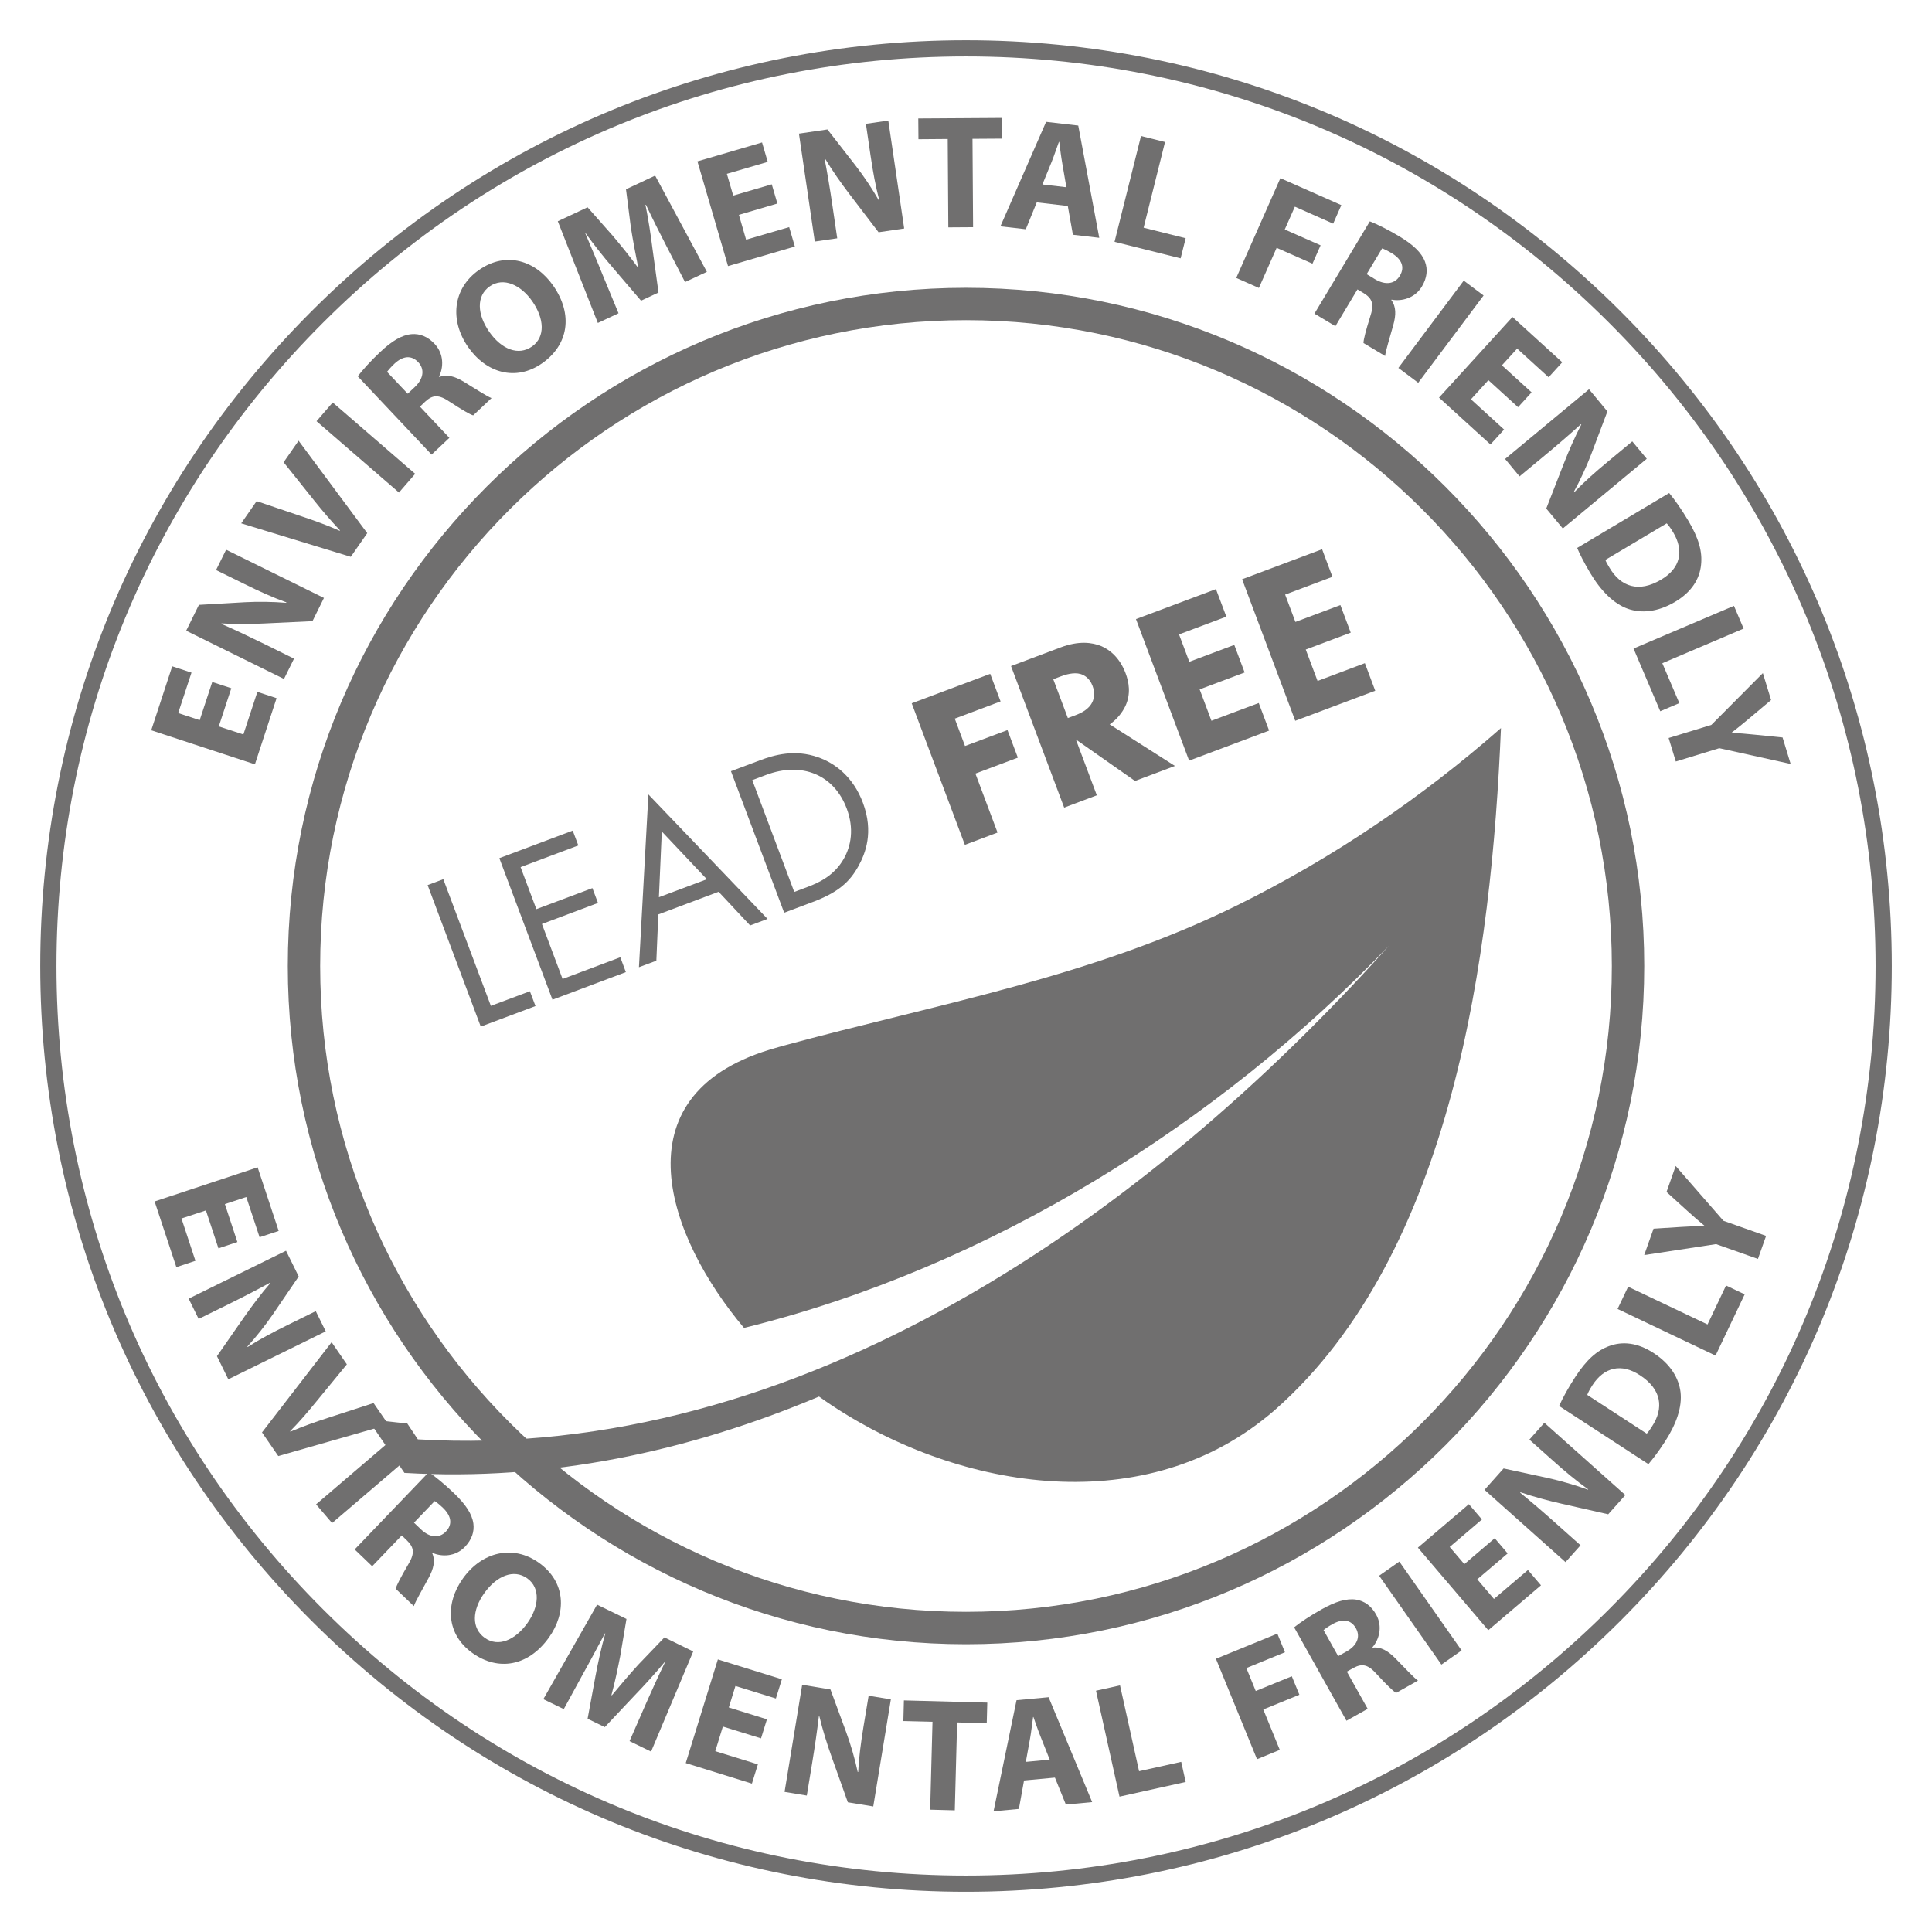 <?xml version="1.0" encoding="UTF-8"?> <!-- Generator: Adobe Illustrator 16.0.0, SVG Export Plug-In . SVG Version: 6.00 Build 0) --> <svg xmlns="http://www.w3.org/2000/svg" xmlns:xlink="http://www.w3.org/1999/xlink" id="Layer_1" x="0px" y="0px" width="68.031px" height="68.032px" viewBox="0 0 68.031 68.032" xml:space="preserve"> <g> <path fill="#706F6F" d="M34.016,66.615c-8.708,0-16.894-3.392-23.051-9.547C4.808,50.91,1.417,42.723,1.417,34.016 c0-8.708,3.391-16.894,9.548-23.051s14.343-9.548,23.051-9.548c8.707,0,16.894,3.391,23.051,9.548 c6.156,6.157,9.548,14.343,9.548,23.051c0,8.707-3.392,16.894-9.548,23.052C50.909,63.223,42.723,66.615,34.016,66.615 M34.016,1.987c-8.556,0-16.599,3.332-22.647,9.382c-6.049,6.049-9.381,14.093-9.381,22.647s3.332,16.598,9.381,22.647 c6.049,6.049,14.092,9.381,22.647,9.381c8.555,0,16.598-3.332,22.647-9.381c6.049-6.05,9.381-14.093,9.381-22.647 s-3.332-16.599-9.381-22.647C50.613,5.319,42.57,1.987,34.016,1.987"></path> <polygon fill="#706F6F" points="7.692,43.957 7.251,42.622 6.39,42.906 6.882,44.397 6.21,44.62 5.444,42.306 9.072,41.105 9.813,43.344 9.141,43.567 8.673,42.151 7.919,42.4 8.359,43.736 "></polygon> <path fill="#706F6F" d="M6.643,45.729l3.429-1.687l0.446,0.906l-0.907,1.33c-0.261,0.382-0.588,0.795-0.9,1.138l0.009,0.016 c0.427-0.273,0.883-0.516,1.397-0.769l1.002-0.494l0.351,0.712l-3.431,1.688l-0.399-0.814l0.962-1.383 c0.268-0.384,0.6-0.826,0.918-1.191l-0.012-0.013c-0.443,0.244-0.922,0.491-1.481,0.767l-1.032,0.508L6.643,45.729z"></path> <path fill="#706F6F" d="M9.226,50.44l2.451-3.177l0.537,0.78l-1.066,1.299c-0.299,0.366-0.591,0.711-0.932,1.056l0.01,0.014 c0.434-0.181,0.874-0.341,1.307-0.48l1.621-0.526l0.522,0.757l-3.877,1.109L9.226,50.44z"></path> <rect x="10.941" y="51.638" transform="matrix(0.76 -0.65 0.65 0.76 -30.75 20.839)" fill="#706F6F" width="3.821" height="0.867"></rect> <path fill="#706F6F" d="M15.099,51.838c0.23,0.159,0.554,0.421,0.885,0.739c0.41,0.393,0.637,0.729,0.685,1.071 c0.038,0.288-0.056,0.567-0.299,0.822c-0.337,0.351-0.819,0.353-1.14,0.211l-0.01,0.013c0.117,0.263,0.047,0.549-0.127,0.869 c-0.211,0.394-0.471,0.836-0.52,0.993l-0.639-0.611c0.029-0.121,0.18-0.409,0.424-0.827c0.256-0.415,0.227-0.623-0.023-0.87 l-0.188-0.181l-1.041,1.085l-0.617-0.592L15.099,51.838z M14.578,53.618l0.246,0.235c0.312,0.298,0.644,0.319,0.876,0.078 c0.243-0.253,0.191-0.545-0.09-0.824c-0.152-0.146-0.249-0.216-0.303-0.25L14.578,53.618z"></path> <path fill="#706F6F" d="M19.329,57.662c-0.729,1.019-1.789,1.193-2.697,0.543c-0.922-0.661-0.963-1.743-0.328-2.628 c0.668-0.932,1.761-1.201,2.678-0.544C19.936,55.716,19.944,56.804,19.329,57.662 M17.056,56.094 c-0.436,0.608-0.458,1.242,0.013,1.579c0.474,0.34,1.07,0.083,1.503-0.52c0.4-0.559,0.477-1.229-0.008-1.576 C18.089,55.238,17.489,55.491,17.056,56.094"></path> <path fill="#706F6F" d="M22.755,59.97c0.187-0.421,0.414-0.928,0.657-1.428l-0.015-0.007c-0.321,0.386-0.702,0.806-1.03,1.145 l-1.071,1.137l-0.605-0.295l0.279-1.51c0.084-0.457,0.205-1.003,0.343-1.492l-0.011-0.005c-0.246,0.454-0.52,0.978-0.754,1.394 l-0.696,1.274l-0.72-0.35l1.893-3.329l1.035,0.504l-0.221,1.312c-0.088,0.448-0.188,0.929-0.309,1.369l0.016,0.008 c0.291-0.352,0.627-0.747,0.926-1.075l0.924-0.964l1.014,0.495l-1.484,3.526l-0.758-0.369L22.755,59.97z"></path> <polygon fill="#706F6F" points="26.798,61.213 25.454,60.797 25.187,61.664 26.687,62.128 26.477,62.806 24.147,62.083 25.278,58.433 27.532,59.132 27.321,59.809 25.897,59.368 25.663,60.125 27.006,60.542 "></polygon> <path fill="#706F6F" d="M27.627,63.097l0.62-3.771l0.996,0.165l0.556,1.51c0.159,0.434,0.306,0.94,0.403,1.394l0.017,0.003 c0.026-0.508,0.093-1.02,0.185-1.584l0.183-1.103l0.783,0.129l-0.62,3.771l-0.895-0.147l-0.566-1.587 c-0.158-0.439-0.324-0.967-0.436-1.438l-0.019,0.003c-0.06,0.501-0.136,1.034-0.237,1.649l-0.187,1.136L27.627,63.097z"></path> <polygon fill="#706F6F" points="32.836,60.628 31.81,60.603 31.829,59.876 34.765,59.954 34.746,60.679 33.703,60.652 33.621,63.747 32.754,63.724 "></polygon> <path fill="#706F6F" d="M36.059,62.696l-0.181,1.002l-0.892,0.083l0.809-3.912l1.129-0.105l1.534,3.694l-0.926,0.086l-0.385-0.949 L36.059,62.696z M36.963,61.962l-0.312-0.785c-0.089-0.219-0.184-0.495-0.261-0.716l-0.012,0.001 c-0.035,0.231-0.064,0.524-0.106,0.75l-0.15,0.829L36.963,61.962z"></path> <polygon fill="#706F6F" points="38.593,59.535 39.439,59.347 40.11,62.369 41.594,62.04 41.751,62.748 39.421,63.265 "></polygon> <polygon fill="#706F6F" points="42.816,58.41 44.979,57.525 45.247,58.181 43.888,58.737 44.218,59.545 45.488,59.026 45.755,59.677 44.484,60.196 45.065,61.618 44.263,61.947 "></polygon> <path fill="#706F6F" d="M45.57,57.302c0.22-0.174,0.564-0.407,0.965-0.631c0.494-0.277,0.882-0.397,1.225-0.343 c0.287,0.049,0.526,0.219,0.698,0.525c0.238,0.426,0.101,0.886-0.129,1.151l0.009,0.015c0.285-0.037,0.538,0.114,0.794,0.373 c0.314,0.318,0.662,0.695,0.799,0.787l-0.771,0.433c-0.107-0.063-0.339-0.291-0.668-0.646c-0.321-0.365-0.529-0.398-0.838-0.231 l-0.228,0.128l0.734,1.31l-0.747,0.419L45.57,57.302z M47.121,58.318l0.296-0.166c0.376-0.211,0.493-0.522,0.33-0.814 c-0.172-0.307-0.466-0.344-0.813-0.155c-0.185,0.103-0.279,0.176-0.328,0.216L47.121,58.318z"></path> <rect x="48.07" y="56.367" transform="matrix(-0.574 -0.819 0.819 -0.574 32.184 130.339)" fill="#706F6F" width="3.821" height="0.868"></rect> <polygon fill="#706F6F" points="53.089,54.7 52.019,55.612 52.606,56.303 53.803,55.284 54.262,55.823 52.406,57.404 49.928,54.496 51.723,52.966 52.183,53.504 51.048,54.472 51.563,55.077 52.633,54.165 "></polygon> <path fill="#706F6F" d="M55.126,55.006l-2.852-2.545l0.672-0.753l1.573,0.34c0.452,0.101,0.958,0.247,1.393,0.407l0.012-0.012 c-0.414-0.294-0.811-0.625-1.238-1.007l-0.833-0.743l0.528-0.593l2.852,2.545l-0.604,0.677l-1.644-0.373 c-0.455-0.103-0.989-0.245-1.448-0.403l-0.007,0.017c0.392,0.319,0.801,0.67,1.267,1.086l0.858,0.765L55.126,55.006z"></path> <path fill="#706F6F" d="M54.9,49.509c0.131-0.294,0.332-0.656,0.57-1.022c0.396-0.607,0.762-0.932,1.195-1.089 c0.464-0.172,0.994-0.124,1.56,0.244c0.613,0.399,0.891,0.898,0.951,1.376c0.061,0.52-0.141,1.12-0.549,1.747 c-0.244,0.375-0.44,0.626-0.582,0.791L54.9,49.509z M57.986,50.483c0.055-0.053,0.12-0.151,0.179-0.243 c0.432-0.652,0.349-1.314-0.417-1.813c-0.662-0.438-1.267-0.277-1.672,0.346c-0.105,0.161-0.159,0.275-0.185,0.346L57.986,50.483z"></path> <polygon fill="#706F6F" points="56.959,46.092 57.331,45.309 60.127,46.638 60.779,45.266 61.435,45.578 60.409,47.734 "></polygon> <path fill="#706F6F" d="M61.902,44.33l-1.475-0.521l-2.53,0.386l0.329-0.93l0.996-0.063c0.302-0.019,0.521-0.026,0.788-0.033 l0.004-0.012c-0.196-0.159-0.375-0.318-0.594-0.515l-0.737-0.67l0.322-0.914l1.682,1.929l1.502,0.532L61.902,44.33z"></path> <polygon fill="#706F6F" points="8.145,24.235 7.704,25.579 8.57,25.862 9.063,24.362 9.739,24.585 8.976,26.914 5.325,25.715 6.064,23.463 6.743,23.685 6.274,25.109 7.032,25.358 7.474,24.015 "></polygon> <path fill="#706F6F" d="M10,23.908l-3.444-1.699l0.448-0.91l1.615-0.093c0.464-0.025,0.993-0.018,1.458,0.021l0.008-0.016 c-0.48-0.173-0.953-0.387-1.469-0.642l-1.008-0.496l0.354-0.716l3.445,1.698l-0.404,0.818l-1.691,0.08 c-0.469,0.023-1.024,0.029-1.512-0.002L7.798,21.97c0.465,0.203,0.955,0.434,1.518,0.71l1.037,0.513L10,23.908z"></path> <path fill="#706F6F" d="M12.352,19.607l-3.858-1.179l0.543-0.782l1.602,0.542c0.449,0.151,0.878,0.305,1.322,0.502l0.011-0.014 c-0.324-0.343-0.63-0.701-0.916-1.06l-1.069-1.338l0.527-0.759l2.418,3.254L12.352,19.607z"></path> <rect x="10.96" y="15.315" transform="matrix(-0.756 -0.654 0.654 -0.756 12.319 36.09)" fill="#706F6F" width="3.841" height="0.872"></rect> <path fill="#706F6F" d="M12.597,13.251c0.172-0.225,0.451-0.535,0.787-0.852c0.415-0.392,0.764-0.603,1.111-0.633 c0.291-0.023,0.566,0.085,0.808,0.343c0.337,0.355,0.315,0.839,0.156,1.152l0.012,0.014c0.269-0.105,0.554-0.021,0.865,0.17 c0.385,0.232,0.815,0.516,0.972,0.573l-0.646,0.609c-0.12-0.036-0.402-0.202-0.809-0.468c-0.404-0.277-0.613-0.259-0.875-0.021 l-0.19,0.181l1.036,1.099l-0.627,0.59L12.597,13.251z M14.356,13.864l0.25-0.235c0.314-0.297,0.353-0.631,0.121-0.875 c-0.242-0.257-0.537-0.222-0.832,0.048c-0.152,0.146-0.228,0.239-0.267,0.291L14.356,13.864z"></path> <path fill="#706F6F" d="M19.476,10.053c0.722,1.032,0.533,2.097-0.387,2.74c-0.934,0.653-1.974,0.331-2.601-0.566 c-0.659-0.942-0.551-2.069,0.378-2.72C17.833,8.831,18.867,9.185,19.476,10.053 M17.23,11.687c0.431,0.616,1.024,0.849,1.501,0.516 c0.48-0.337,0.436-0.988,0.008-1.6c-0.395-0.564-1.006-0.86-1.496-0.518C16.763,10.421,16.802,11.076,17.23,11.687"></path> <path fill="#706F6F" d="M23.446,8.624c-0.211-0.411-0.463-0.909-0.701-1.415l-0.016,0.007c0.1,0.495,0.188,1.058,0.245,1.529 l0.214,1.555l-0.615,0.288l-1.002-1.172c-0.306-0.355-0.656-0.794-0.953-1.209l-0.01,0.004c0.2,0.479,0.437,1.023,0.613,1.469 l0.559,1.351l-0.728,0.342l-1.41-3.582l1.048-0.492l0.885,1.001c0.298,0.353,0.609,0.735,0.877,1.106l0.017-0.009 c-0.091-0.447-0.188-0.963-0.256-1.402l-0.17-1.33l1.026-0.482l1.822,3.389l-0.769,0.36L23.446,8.624z"></path> <polygon fill="#706F6F" points="27.374,7.167 26.019,7.565 26.272,8.44 27.789,7.997 27.989,8.681 25.636,9.369 24.558,5.682 26.834,5.016 27.034,5.7 25.595,6.121 25.819,6.887 27.176,6.49 "></polygon> <path fill="#706F6F" d="M28.691,8.506l-0.558-3.801l1.004-0.147l0.994,1.277c0.285,0.368,0.58,0.808,0.811,1.212l0.018-0.002 c-0.129-0.494-0.223-1.005-0.306-1.574L30.491,4.36l0.789-0.115l0.559,3.801l-0.902,0.132l-1.028-1.347 c-0.284-0.373-0.604-0.827-0.856-1.245l-0.016,0.008c0.096,0.498,0.187,1.032,0.277,1.653l0.168,1.144L28.691,8.506z"></path> <polygon fill="#706F6F" points="33.372,4.894 32.341,4.902 32.335,4.171 35.288,4.152 35.293,4.881 34.244,4.888 34.265,8 33.393,8.006 "></polygon> <path fill="#706F6F" d="M36.507,7.126l-0.386,0.946L35.227,7.97l1.609-3.68l1.132,0.131l0.74,3.953L37.78,8.266L37.6,7.253 L36.507,7.126z M37.55,6.593l-0.144-0.837c-0.042-0.235-0.077-0.526-0.107-0.759l-0.012-0.001c-0.082,0.22-0.173,0.502-0.261,0.716 l-0.32,0.783L37.55,6.593z"></path> <polygon fill="#706F6F" points="40.178,4.789 41.024,5 40.27,8.018 41.751,8.389 41.573,9.097 39.246,8.515 "></polygon> <polygon fill="#706F6F" points="45.086,6.273 47.232,7.223 46.945,7.875 45.596,7.277 45.24,8.081 46.502,8.638 46.216,9.285 44.954,8.727 44.329,10.14 43.532,9.787 "></polygon> <path fill="#706F6F" d="M48.236,7.794c0.263,0.104,0.637,0.289,1.033,0.526c0.488,0.292,0.787,0.571,0.91,0.897 c0.102,0.274,0.071,0.568-0.11,0.872c-0.252,0.42-0.723,0.529-1.068,0.462l-0.009,0.015c0.174,0.231,0.169,0.526,0.07,0.879 c-0.12,0.435-0.275,0.926-0.288,1.091l-0.762-0.457c0.001-0.125,0.084-0.441,0.229-0.905c0.158-0.463,0.084-0.661-0.216-0.848 l-0.225-0.135l-0.777,1.295l-0.738-0.442L48.236,7.794z M48.124,9.654l0.293,0.177c0.372,0.222,0.703,0.169,0.876-0.12 c0.182-0.303,0.067-0.577-0.271-0.787c-0.182-0.109-0.294-0.156-0.353-0.178L48.124,9.654z"></path> <rect x="48.845" y="11.225" transform="matrix(0.599 -0.8 0.8 0.599 11.003 45.308)" fill="#706F6F" width="3.842" height="0.873"></rect> <polygon fill="#706F6F" points="53.455,14.339 52.41,13.387 51.796,14.061 52.963,15.125 52.483,15.651 50.672,14.001 53.258,11.162 55.011,12.757 54.531,13.285 53.423,12.275 52.886,12.865 53.931,13.816 "></polygon> <path fill="#706F6F" d="M52.998,16.161l2.956-2.454l0.647,0.781l-0.572,1.514c-0.166,0.434-0.389,0.915-0.613,1.323l0.011,0.014 c0.354-0.368,0.742-0.712,1.186-1.08l0.864-0.717l0.51,0.613l-2.956,2.454l-0.583-0.702l0.616-1.579 c0.17-0.437,0.392-0.946,0.618-1.379l-0.016-0.01c-0.376,0.342-0.785,0.697-1.268,1.097l-0.891,0.739L52.998,16.161z"></path> <path fill="#706F6F" d="M58.776,17.361c0.207,0.247,0.445,0.591,0.67,0.968c0.374,0.626,0.504,1.1,0.453,1.561 c-0.05,0.494-0.328,0.952-0.91,1.3c-0.632,0.376-1.204,0.406-1.663,0.249c-0.496-0.176-0.949-0.622-1.334-1.269 c-0.231-0.388-0.37-0.675-0.456-0.876L58.776,17.361z M56.531,19.715c0.021,0.073,0.084,0.175,0.14,0.269 c0.398,0.679,1.033,0.897,1.821,0.427c0.688-0.403,0.81-1.021,0.428-1.662c-0.099-0.167-0.178-0.266-0.23-0.321L56.531,19.715z"></path> <polygon fill="#706F6F" points="61.057,21.333 61.398,22.134 58.535,23.354 59.134,24.759 58.462,25.045 57.521,22.837 "></polygon> <path fill="#706F6F" d="M58.757,25.987l1.505-0.461l1.813-1.824l0.29,0.948l-0.768,0.646c-0.232,0.196-0.405,0.333-0.616,0.499 l0.003,0.01c0.254,0.012,0.493,0.034,0.789,0.063l0.996,0.1l0.285,0.933l-2.513-0.555l-1.531,0.469L58.757,25.987z"></path> <path fill="#706F6F" d="M43.578,31.872c-5.135,2.538-10.542,3.468-16.002,4.952c-0.017,0.004-0.031,0.008-0.046,0.012 c-0.146,0.041-0.289,0.084-0.426,0.125c-5.399,1.648-3.578,6.627-0.905,9.799c8.696-2.144,16.721-7.222,22.705-13.453 c-8.553,9.535-20.735,18.17-34.19,17.377c-0.105-0.155-0.232-0.348-0.373-0.56c-0.467-0.044-0.933-0.1-1.4-0.166 c0.522,0.766,0.783,1.146,1.3,1.906c5.091,0.301,10-0.75,14.599-2.687c4.44,3.169,11.026,4.406,15.597,0.845 c0.14-0.108,0.28-0.223,0.418-0.34c0.015-0.014,0.029-0.025,0.043-0.038c6.268-5.524,7.624-16.062,7.955-24.007 C50.041,28.105,46.934,30.213,43.578,31.872"></path> <polygon fill="#706F6F" points="15.61,30.959 17.285,35.419 18.659,34.904 18.856,35.426 16.929,36.149 15.058,31.167 "></polygon> <polygon fill="#706F6F" points="20.364,29.771 18.331,30.534 18.887,32.014 20.86,31.273 21.056,31.796 19.083,32.537 19.81,34.472 21.843,33.708 22.038,34.231 19.454,35.202 17.583,30.219 20.167,29.248 "></polygon> <path fill="#706F6F" d="M25.304,31.402L23.181,32.2l-0.069,1.629l-0.613,0.229l0.333-6.083l4.195,4.383l-0.613,0.23L25.304,31.402z M24.89,30.961l-1.586-1.681l-0.102,2.314L24.89,30.961z"></path> <path fill="#706F6F" d="M25.739,27.156l1.018-0.382c0.5-0.188,1.229-0.401,2.057-0.106c0.598,0.209,1.232,0.695,1.569,1.593 c0.394,1.045,0.087,1.799-0.156,2.24c-0.31,0.56-0.718,0.926-1.606,1.26l-1.008,0.379L25.739,27.156z M27.968,31.408l0.484-0.182 c0.396-0.149,0.926-0.399,1.26-0.985c0.256-0.452,0.37-1.059,0.104-1.769c-0.449-1.195-1.578-1.658-2.841-1.184l-0.485,0.183 L27.968,31.408z"></path> <polygon fill="#706F6F" points="35.233,24.699 33.62,25.305 33.981,26.269 35.476,25.708 35.841,26.679 34.347,27.24 35.126,29.317 33.976,29.75 32.104,24.765 34.868,23.728 "></polygon> <path fill="#706F6F" d="M37.349,22.796c0.635-0.239,1.108-0.178,1.433-0.044c0.285,0.123,0.644,0.398,0.852,0.951 c0.118,0.313,0.196,0.727-0.007,1.162c-0.11,0.229-0.301,0.471-0.552,0.642l2.298,1.464L39.967,27.5l-2.082-1.46l0.737,1.965 l-1.15,0.433l-1.871-4.984L37.349,22.796z M37.602,25.285l0.261-0.098c0.209-0.078,0.485-0.208,0.606-0.476 c0.051-0.113,0.097-0.309,0.004-0.555c-0.106-0.285-0.297-0.383-0.422-0.422c-0.24-0.072-0.545,0.025-0.694,0.082l-0.269,0.101 L37.602,25.285z"></path> <polygon fill="#706F6F" points="43.183,21.714 41.517,22.339 41.879,23.303 43.462,22.709 43.827,23.68 42.243,24.275 42.658,25.38 44.324,24.755 44.689,25.726 41.872,26.784 40.001,21.8 42.817,20.744 "></polygon> <polygon fill="#706F6F" points="46.919,20.311 45.253,20.937 45.615,21.9 47.199,21.306 47.563,22.277 45.979,22.872 46.395,23.978 48.061,23.352 48.426,24.323 45.609,25.381 43.738,20.397 46.555,19.34 "></polygon> <path fill="none" d="M10.704,34.016c0,12.875,10.437,23.312,23.312,23.312s23.312-10.437,23.312-23.312 S46.891,10.704,34.016,10.704S10.704,21.141,10.704,34.016"></path> <path fill="#706F6F" d="M34.016,57.898c-13.169,0-23.882-10.714-23.882-23.882c0-13.169,10.713-23.882,23.882-23.882 c13.168,0,23.882,10.713,23.882,23.882C57.897,47.184,47.184,57.898,34.016,57.898 M34.016,11.274 c-12.54,0-22.742,10.202-22.742,22.742s10.202,22.741,22.742,22.741s22.741-10.201,22.741-22.741S46.556,11.274,34.016,11.274"></path> </g> </svg> 